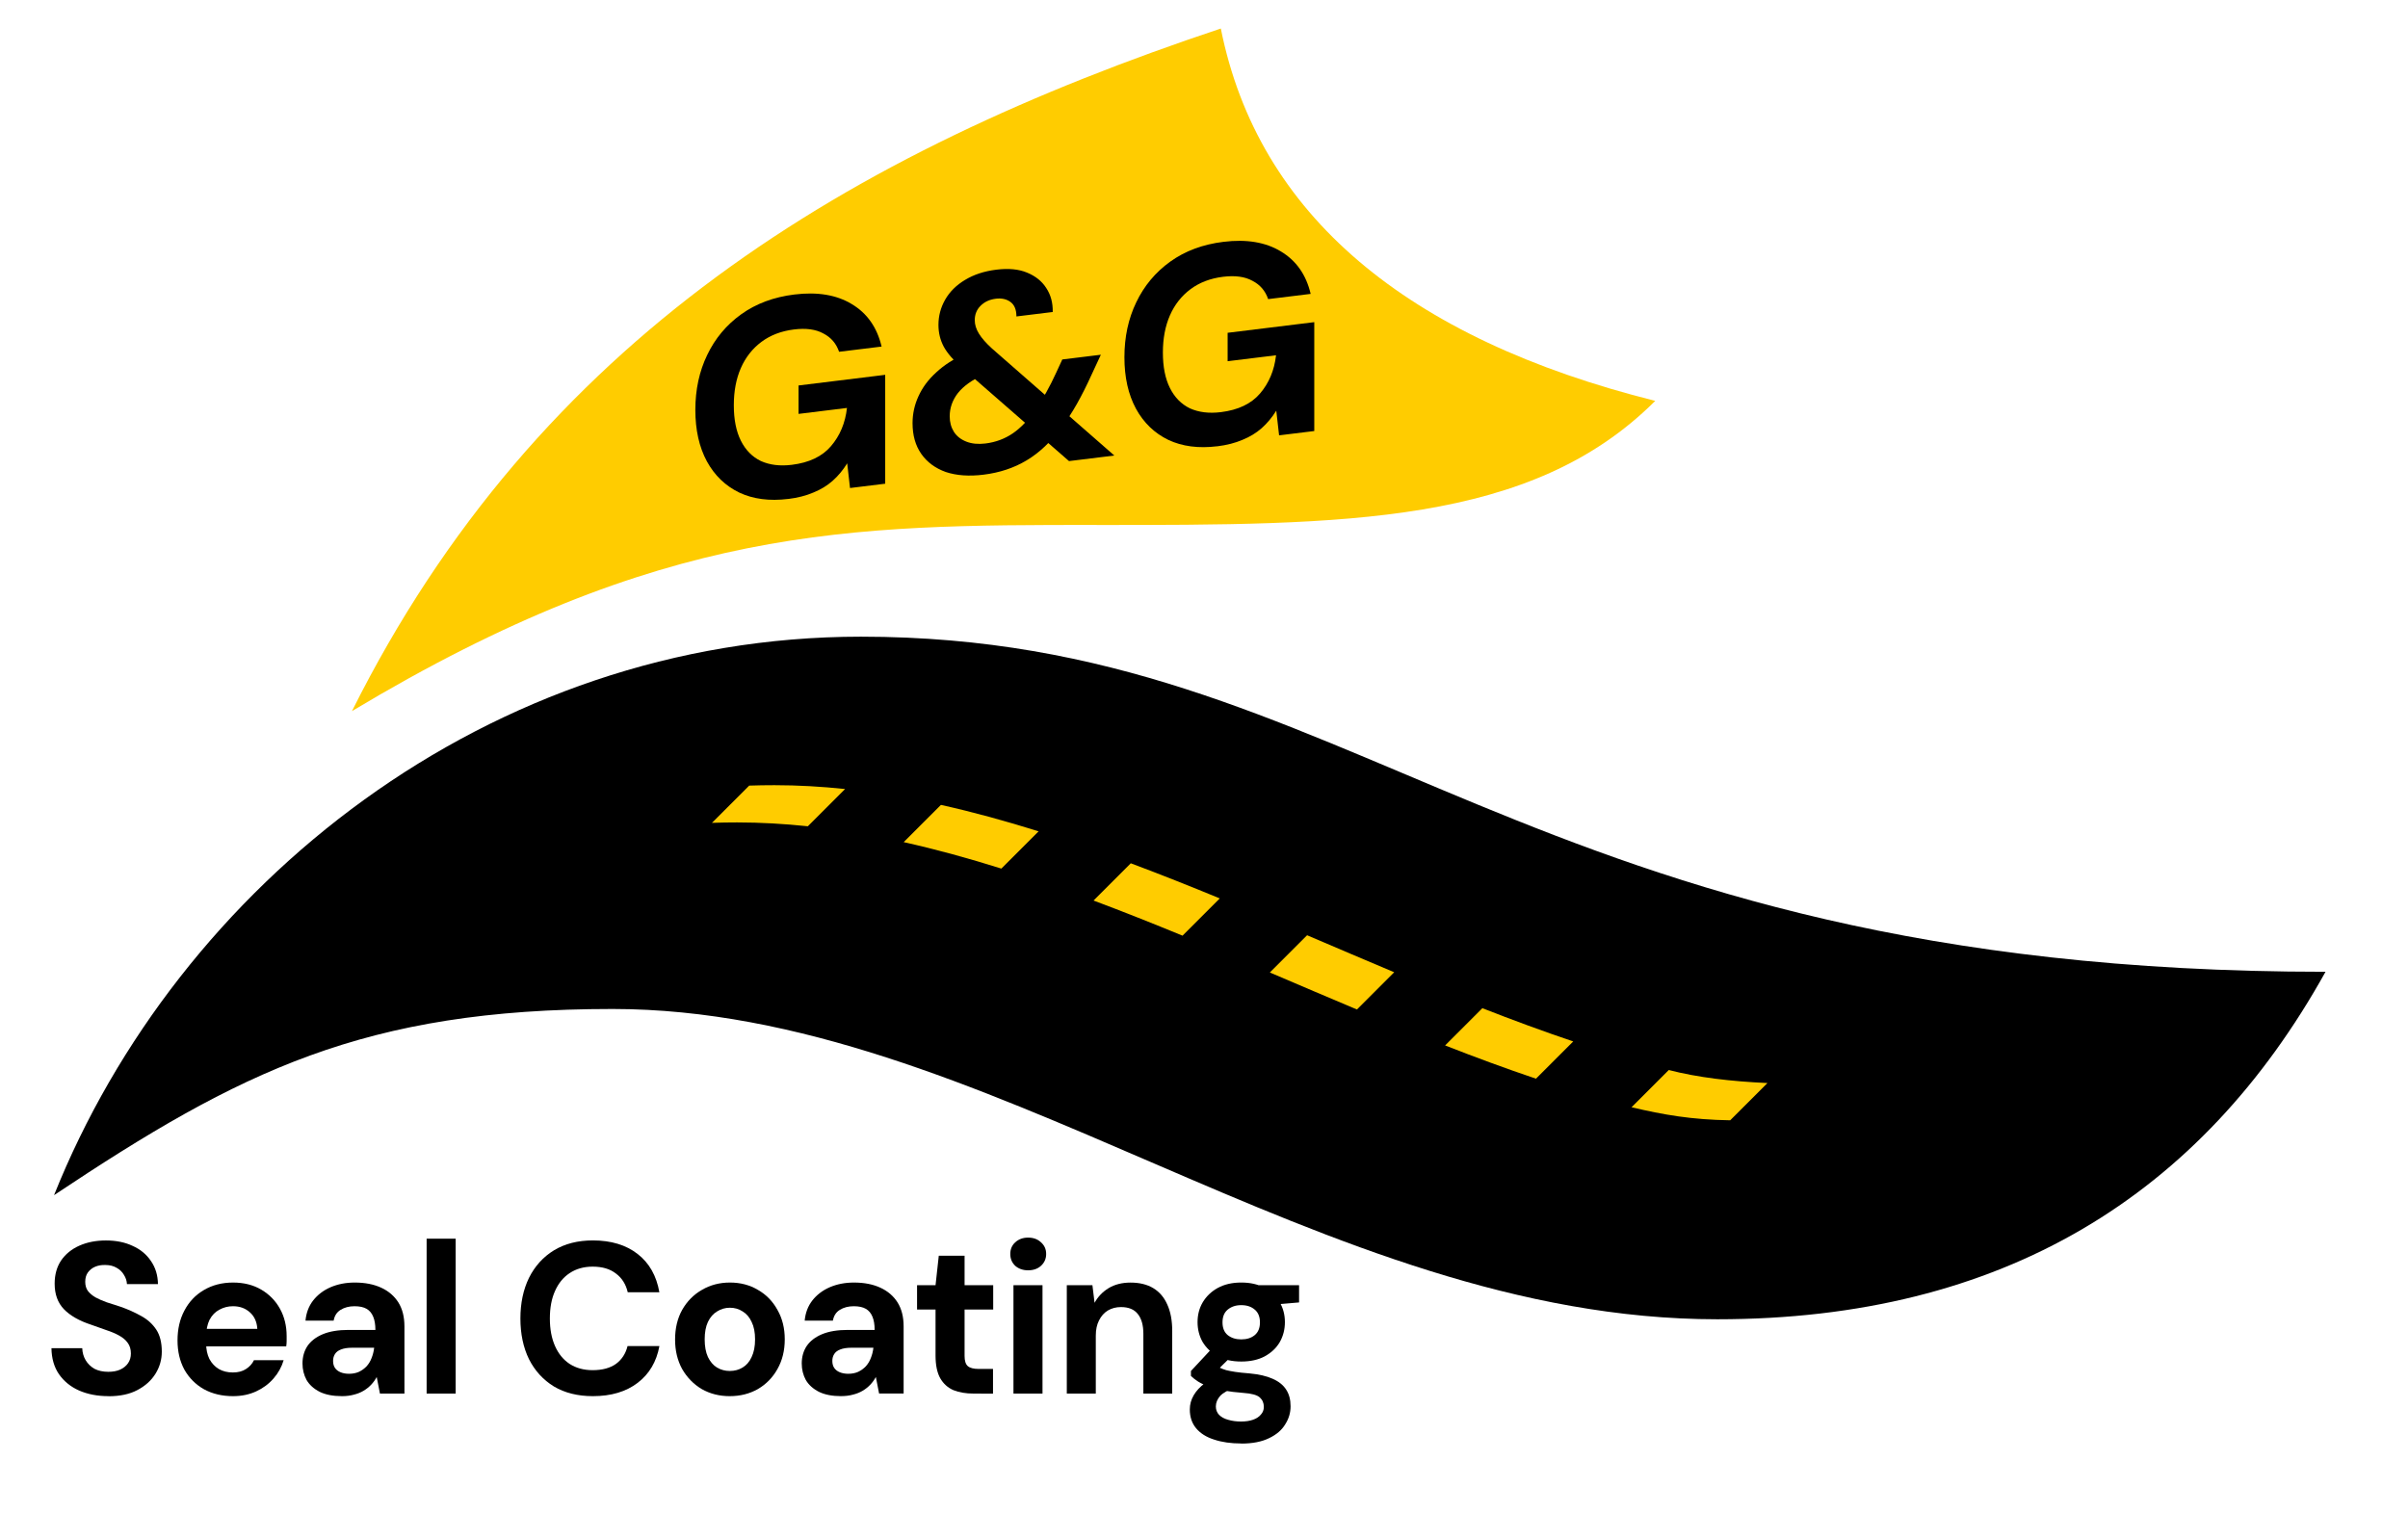 <?xml version="1.0" encoding="UTF-8" standalone="no"?>
<!-- Adapted from SVG created with Inkscape (http://www.inkscape.org/) -->
<svg width="194" height="124" viewBox="0 0 51.329 32.808" version="1.1" xmlns="http://www.w3.org/2000/svg">
<g transform="translate(-0.435,-0.714)">
<path style="fill:#ffcc00;fill-opacity:1;stroke:none;stroke-width:0.353;stroke-opacity:1" d="m 23.812,11.906 c 5.292,0 9.26,0 11.906,-2.646 -5.292,-1.323 -8.467,-3.969 -9.26,-7.938 -7.938,2.646 -14.552,6.615 -18.521,14.552 6.615,-3.969 10.583,-3.969 15.875,-3.969 z" />
<path style="display:inline;fill:#000000;fill-opacity:1;stroke:none;stroke-width:0.353;stroke-opacity:1" d="m 18.785,14.287 c 10.583,0 14.023,7.144 31.221,7.144 -2.646,4.763 -6.879,7.408 -12.965,7.408 -8.467,0 -15.61,-6.615 -23.548,-6.615 -5.292,0 -7.937,1.323 -11.906,3.969 C 4.233,19.579 10.848,14.287 18.785,14.287 Z" />
<path style="display:inline;fill:#ffcc00;fill-opacity:1;stroke:none;stroke-width:0;stroke-dasharray:none;stroke-opacity:1" d="m 16.943,17.453 c -0.181,0 -0.361,0.003 -0.538,0.009 l -0.794,0.794 c 0.178,-0.006 0.357,-0.009 0.538,-0.009 0.501,0 1.003,0.029 1.506,0.082 l 0.794,-0.794 c -0.503,-0.053 -1.005,-0.082 -1.506,-0.082 z m 3.549,0.42 -0.794,0.794 c 0.693,0.154 1.387,0.346 2.082,0.564 l 0.794,-0.794 c -0.695,-0.218 -1.389,-0.41 -2.082,-0.564 z m 4.047,1.245 -0.794,0.794 c 0.632,0.237 1.265,0.489 1.897,0.749 l 0.794,-0.794 c -0.632,-0.261 -1.264,-0.512 -1.897,-0.749 z m 3.758,1.534 -0.794,0.794 c 0.62,0.265 1.239,0.529 1.857,0.789 l 0.794,-0.794 c -0.618,-0.26 -1.237,-0.524 -1.857,-0.789 z m 3.736,1.555 -0.794,0.794 c 0.648,0.254 1.293,0.492 1.937,0.709 l 0.794,-0.794 c -0.643,-0.217 -1.289,-0.455 -1.937,-0.709 z m 3.974,1.318 -0.794,0.794 c 0.686,0.161 1.274,0.265 2.103,0.278 l 0.794,-0.794 c -0.772,-0.035 -1.493,-0.119 -2.103,-0.278 z" />
<g aria-label="G and G" transform="skewY(-7)" style="font-weight:bold;font-size:5.997px;font-family:'DM Sans 9pt';-inkscape-font-specification:'DM Sans 9pt, Bold';stroke-width:0">
  <path d="m 17.237,13.467 q -0.6,0 -1.044,-0.264 -0.444,-0.27 -0.69,-0.75 -0.246,-0.486 -0.246,-1.127 0,-0.648 0.252,-1.139 0.252,-0.498 0.726,-0.78 0.474,-0.282 1.133,-0.282 0.738,0 1.223,0.354 0.492,0.354 0.636,0.984 h -0.906 q -0.09,-0.276 -0.336,-0.432 -0.24,-0.162 -0.624,-0.162 -0.408,0 -0.696,0.18 -0.288,0.18 -0.438,0.504 -0.15,0.324 -0.15,0.774 0,0.456 0.15,0.774 0.15,0.318 0.426,0.486 0.282,0.162 0.66,0.162 0.552,0 0.834,-0.294 0.288,-0.3 0.342,-0.774 h -1.032 v -0.606 h 1.847 v 2.321 h -0.75 l -0.06,-0.534 v 0 q -0.132,0.198 -0.312,0.336 -0.174,0.132 -0.408,0.198 -0.234,0.072 -0.54,0.072 z" />
  <path d="M 23.222,13.395 20.943,11.128 Q 20.667,10.852 20.553,10.63 20.439,10.402 20.439,10.15 q 0,-0.288 0.144,-0.522 0.144,-0.234 0.42,-0.366 0.282,-0.138 0.672,-0.138 0.39,0 0.654,0.144 0.27,0.144 0.408,0.378 0.144,0.234 0.138,0.528 H 22.101 q 0,-0.216 -0.126,-0.324 -0.126,-0.108 -0.312,-0.108 -0.204,0 -0.33,0.114 -0.12,0.108 -0.12,0.288 0,0.144 0.09,0.3 0.09,0.156 0.276,0.348 l 2.609,2.603 z m -1.823,0.066 q -0.462,0 -0.804,-0.156 -0.336,-0.162 -0.522,-0.45 -0.186,-0.288 -0.186,-0.678 0,-0.3 0.126,-0.558 0.126,-0.264 0.378,-0.462 0.252,-0.204 0.624,-0.324 l 0.306,-0.096 0.354,0.504 -0.276,0.09 q -0.366,0.12 -0.546,0.324 -0.174,0.204 -0.174,0.474 0,0.186 0.09,0.342 0.09,0.15 0.264,0.24 0.174,0.09 0.408,0.09 0.324,0 0.582,-0.144 0.258,-0.144 0.498,-0.462 0.108,-0.144 0.216,-0.324 0.108,-0.18 0.216,-0.402 l 0.126,-0.258 h 0.822 l -0.204,0.414 q -0.15,0.312 -0.306,0.57 -0.156,0.258 -0.324,0.456 -0.342,0.426 -0.75,0.618 -0.402,0.192 -0.918,0.192 z" />
  <path d="m 26.383,13.467 q -0.6,0 -1.044,-0.264 -0.444,-0.27 -0.69,-0.75 -0.246,-0.486 -0.246,-1.127 0,-0.648 0.252,-1.139 0.252,-0.498 0.726,-0.78 0.474,-0.282 1.133,-0.282 0.738,0 1.223,0.354 0.492,0.354 0.636,0.984 h -0.906 q -0.09,-0.276 -0.336,-0.432 -0.24,-0.162 -0.624,-0.162 -0.408,0 -0.696,0.18 -0.288,0.18 -0.438,0.504 -0.15,0.324 -0.15,0.774 0,0.456 0.15,0.774 0.15,0.318 0.426,0.486 0.282,0.162 0.66,0.162 0.552,0 0.834,-0.294 0.288,-0.3 0.342,-0.774 h -1.032 v -0.606 h 1.847 v 2.321 h -0.75 l -0.06,-0.534 v 0 q -0.132,0.198 -0.312,0.336 -0.174,0.132 -0.408,0.198 -0.234,0.072 -0.54,0.072 z" />
</g>
<g aria-label="Seal Coating" style="font-weight:bold;font-size:4.586px;font-family:'DM Sans 9pt';-inkscape-font-specification:'DM Sans 9pt, Bold';letter-spacing:-0.106px;stroke-width:0">
  <path d="m 2.747,30.478 q -0.349,0 -0.624,-0.119 Q 1.853,30.24 1.692,30.01 1.536,29.781 1.532,29.455 h 0.656 q 0.005,0.142 0.073,0.257 0.069,0.115 0.188,0.183 0.124,0.064 0.294,0.064 0.147,0 0.252,-0.046 0.11,-0.05 0.17,-0.138 0.06,-0.087 0.06,-0.206 0,-0.138 -0.069,-0.229 Q 3.091,29.249 2.972,29.185 2.857,29.121 2.701,29.07 2.55,29.015 2.38,28.956 1.999,28.832 1.798,28.625 1.6,28.419 1.6,28.08 q 0,-0.289 0.138,-0.495 0.142,-0.206 0.39,-0.316 0.248,-0.11 0.564,-0.11 0.326,0 0.569,0.115 0.248,0.11 0.39,0.321 0.147,0.211 0.151,0.495 H 3.141 q -0.005,-0.105 -0.064,-0.197 -0.055,-0.096 -0.156,-0.151 -0.101,-0.06 -0.238,-0.06 -0.119,-0.005 -0.22,0.037 -0.096,0.041 -0.156,0.124 -0.055,0.078 -0.055,0.197 0,0.115 0.055,0.193 0.06,0.078 0.161,0.138 0.101,0.055 0.238,0.105 0.138,0.046 0.298,0.096 0.238,0.083 0.44,0.197 0.202,0.11 0.321,0.289 0.119,0.179 0.119,0.472 0,0.252 -0.133,0.468 -0.133,0.216 -0.385,0.349 -0.248,0.133 -0.619,0.133 z" />
  <path d="m 5.402,30.478 q -0.349,0 -0.619,-0.147 -0.266,-0.151 -0.417,-0.417 -0.147,-0.271 -0.147,-0.624 0,-0.362 0.147,-0.637 0.147,-0.28 0.413,-0.436 0.271,-0.161 0.624,-0.161 0.344,0 0.601,0.151 0.257,0.151 0.399,0.408 0.142,0.257 0.142,0.582 0,0.046 0,0.105 0,0.055 -0.009,0.115 H 4.659 V 29.043 H 5.92 Q 5.906,28.818 5.76,28.69 5.617,28.561 5.402,28.561 q -0.156,0 -0.289,0.073 -0.133,0.069 -0.211,0.216 -0.073,0.147 -0.073,0.371 v 0.133 q 0,0.188 0.069,0.33 0.073,0.138 0.202,0.216 0.128,0.073 0.298,0.073 0.17,0 0.28,-0.073 0.115,-0.073 0.17,-0.188 h 0.633 q -0.064,0.216 -0.216,0.39 -0.151,0.174 -0.371,0.275 -0.22,0.101 -0.491,0.101 z" />
  <path d="m 7.727,30.478 q -0.289,0 -0.477,-0.092 -0.188,-0.096 -0.28,-0.252 -0.087,-0.161 -0.087,-0.353 0,-0.211 0.105,-0.371 0.11,-0.161 0.326,-0.252 0.22,-0.092 0.55,-0.092 h 0.573 q 0,-0.17 -0.046,-0.28 -0.046,-0.115 -0.142,-0.17 -0.096,-0.055 -0.257,-0.055 -0.174,0 -0.298,0.078 -0.119,0.073 -0.147,0.229 H 6.947 q 0.023,-0.248 0.161,-0.427 0.142,-0.183 0.371,-0.284 0.234,-0.101 0.518,-0.101 0.326,0 0.564,0.11 0.238,0.11 0.367,0.316 0.128,0.206 0.128,0.509 V 30.423 H 8.534 l -0.069,-0.353 v 0 q -0.05,0.092 -0.119,0.165 -0.069,0.073 -0.161,0.128 -0.092,0.055 -0.206,0.083 -0.115,0.032 -0.252,0.032 z m 0.147,-0.477 q 0.119,0 0.211,-0.041 0.096,-0.046 0.165,-0.119 0.069,-0.078 0.105,-0.174 0.041,-0.101 0.055,-0.216 v -0.005 H 7.938 q -0.142,0 -0.234,0.037 -0.087,0.032 -0.128,0.096 -0.041,0.064 -0.041,0.147 0,0.092 0.041,0.151 0.041,0.06 0.119,0.092 0.078,0.032 0.179,0.032 z" />
  <path d="M 9.529,30.423 V 27.121 H 10.148 V 30.423 Z" />
  <path d="m 13.073,30.478 q -0.482,0 -0.83,-0.206 -0.344,-0.211 -0.532,-0.582 -0.183,-0.376 -0.183,-0.867 0,-0.491 0.183,-0.867 0.188,-0.376 0.532,-0.587 0.349,-0.211 0.83,-0.211 0.582,0 0.954,0.289 0.371,0.289 0.463,0.816 h -0.674 q -0.06,-0.257 -0.252,-0.399 -0.188,-0.147 -0.495,-0.147 -0.284,0 -0.491,0.138 -0.202,0.133 -0.312,0.381 -0.11,0.243 -0.11,0.587 0,0.339 0.11,0.587 0.11,0.248 0.312,0.381 0.206,0.133 0.491,0.133 0.307,0 0.495,-0.133 0.188,-0.138 0.248,-0.381 h 0.679 q -0.092,0.5 -0.463,0.784 -0.371,0.284 -0.954,0.284 z" />
  <path d="m 15.989,30.478 q -0.33,0 -0.596,-0.151 -0.261,-0.156 -0.417,-0.427 -0.151,-0.275 -0.151,-0.628 0,-0.362 0.151,-0.633 0.156,-0.275 0.422,-0.427 0.266,-0.156 0.596,-0.156 0.335,0 0.596,0.156 0.266,0.151 0.417,0.427 0.156,0.271 0.156,0.628 0,0.358 -0.156,0.633 -0.151,0.271 -0.417,0.427 -0.266,0.151 -0.601,0.151 z m 0,-0.537 q 0.156,0 0.275,-0.073 0.124,-0.073 0.193,-0.225 0.073,-0.151 0.073,-0.376 0,-0.225 -0.073,-0.371 -0.069,-0.151 -0.193,-0.225 -0.119,-0.078 -0.271,-0.078 -0.147,0 -0.271,0.078 -0.124,0.073 -0.197,0.225 -0.069,0.147 -0.069,0.371 0,0.225 0.069,0.376 0.073,0.151 0.193,0.225 0.124,0.073 0.271,0.073 z" />
  <path d="m 18.369,30.478 q -0.289,0 -0.477,-0.092 -0.188,-0.096 -0.28,-0.252 -0.087,-0.161 -0.087,-0.353 0,-0.211 0.105,-0.371 0.11,-0.161 0.326,-0.252 0.22,-0.092 0.55,-0.092 h 0.573 q 0,-0.17 -0.046,-0.28 -0.046,-0.115 -0.142,-0.17 -0.096,-0.055 -0.257,-0.055 -0.174,0 -0.298,0.078 -0.119,0.073 -0.147,0.229 h -0.601 q 0.023,-0.248 0.161,-0.427 0.142,-0.183 0.371,-0.284 0.234,-0.101 0.518,-0.101 0.326,0 0.564,0.11 0.238,0.11 0.367,0.316 0.128,0.206 0.128,0.509 v 1.431 h -0.523 l -0.069,-0.353 v 0 q -0.05,0.092 -0.119,0.165 -0.069,0.073 -0.161,0.128 -0.092,0.055 -0.206,0.083 -0.115,0.032 -0.252,0.032 z m 0.147,-0.477 q 0.119,0 0.211,-0.041 0.096,-0.046 0.165,-0.119 0.069,-0.078 0.105,-0.174 0.041,-0.101 0.055,-0.216 v -0.005 h -0.472 q -0.142,0 -0.234,0.037 -0.087,0.032 -0.128,0.096 -0.041,0.064 -0.041,0.147 0,0.092 0.041,0.151 0.041,0.06 0.119,0.092 0.078,0.032 0.179,0.032 z" />
  <path d="m 21.185,30.423 q -0.243,0 -0.427,-0.073 -0.179,-0.078 -0.28,-0.252 -0.101,-0.179 -0.101,-0.486 v -0.981 h -0.394 v -0.518 h 0.394 l 0.069,-0.628 h 0.55 v 0.628 h 0.61 v 0.518 h -0.61 v 0.991 q 0,0.156 0.069,0.216 0.069,0.06 0.234,0.06 h 0.303 v 0.527 z" />
  <path d="m 22.038,30.423 v -2.311 h 0.619 v 2.311 z m 0.312,-2.628 q -0.165,0 -0.275,-0.096 -0.105,-0.101 -0.105,-0.252 0,-0.151 0.105,-0.248 0.11,-0.101 0.275,-0.101 0.17,0 0.275,0.101 0.11,0.096 0.11,0.248 0,0.151 -0.11,0.252 -0.105,0.096 -0.275,0.096 z" />
  <path d="m 23.175,30.423 v -2.311 h 0.546 l 0.046,0.376 v 0 q 0.105,-0.193 0.298,-0.312 0.197,-0.119 0.468,-0.119 0.289,0 0.486,0.119 0.197,0.119 0.298,0.349 0.105,0.229 0.105,0.564 V 30.423 H 24.807 v -1.275 q 0,-0.275 -0.119,-0.422 -0.115,-0.147 -0.358,-0.147 -0.156,0 -0.28,0.073 -0.119,0.073 -0.188,0.211 -0.069,0.133 -0.069,0.326 v 1.234 z" />
  <path d="m 26.893,31.487 q -0.33,0 -0.578,-0.083 -0.248,-0.078 -0.385,-0.243 -0.133,-0.161 -0.133,-0.399 0,-0.161 0.083,-0.303 0.083,-0.142 0.238,-0.257 0.161,-0.119 0.399,-0.202 l 0.234,0.303 q -0.211,0.069 -0.307,0.17 -0.092,0.105 -0.092,0.225 0,0.105 0.069,0.179 0.073,0.073 0.193,0.105 0.124,0.037 0.275,0.037 0.147,0 0.252,-0.037 0.11,-0.037 0.17,-0.11 0.064,-0.069 0.064,-0.165 0,-0.124 -0.087,-0.202 -0.087,-0.078 -0.349,-0.096 -0.234,-0.018 -0.417,-0.05 -0.179,-0.037 -0.316,-0.083 -0.138,-0.05 -0.234,-0.11 -0.092,-0.06 -0.151,-0.119 v -0.105 l 0.491,-0.527 0.445,0.142 -0.578,0.569 0.174,-0.303 q 0.05,0.028 0.096,0.055 0.05,0.023 0.124,0.046 0.073,0.018 0.193,0.037 0.119,0.018 0.303,0.032 0.303,0.028 0.495,0.115 0.197,0.087 0.289,0.234 0.092,0.142 0.092,0.353 0,0.206 -0.115,0.385 -0.11,0.183 -0.344,0.294 -0.234,0.115 -0.592,0.115 z m 0,-1.747 q -0.289,0 -0.5,-0.11 -0.206,-0.115 -0.321,-0.303 -0.11,-0.193 -0.11,-0.427 0,-0.234 0.11,-0.422 0.115,-0.193 0.321,-0.307 0.211,-0.115 0.5,-0.115 0.294,0 0.5,0.115 0.211,0.115 0.321,0.307 0.11,0.188 0.11,0.422 0,0.234 -0.11,0.427 -0.11,0.188 -0.321,0.303 -0.206,0.11 -0.5,0.11 z m 0,-0.472 q 0.179,0 0.289,-0.092 0.11,-0.092 0.11,-0.271 0,-0.179 -0.11,-0.271 -0.11,-0.096 -0.289,-0.096 -0.174,0 -0.289,0.096 -0.11,0.092 -0.11,0.271 0,0.179 0.11,0.271 0.115,0.092 0.289,0.092 z m 0.385,-0.715 -0.101,-0.44 h 0.949 v 0.367 z" />
</g>
</g>
</svg>